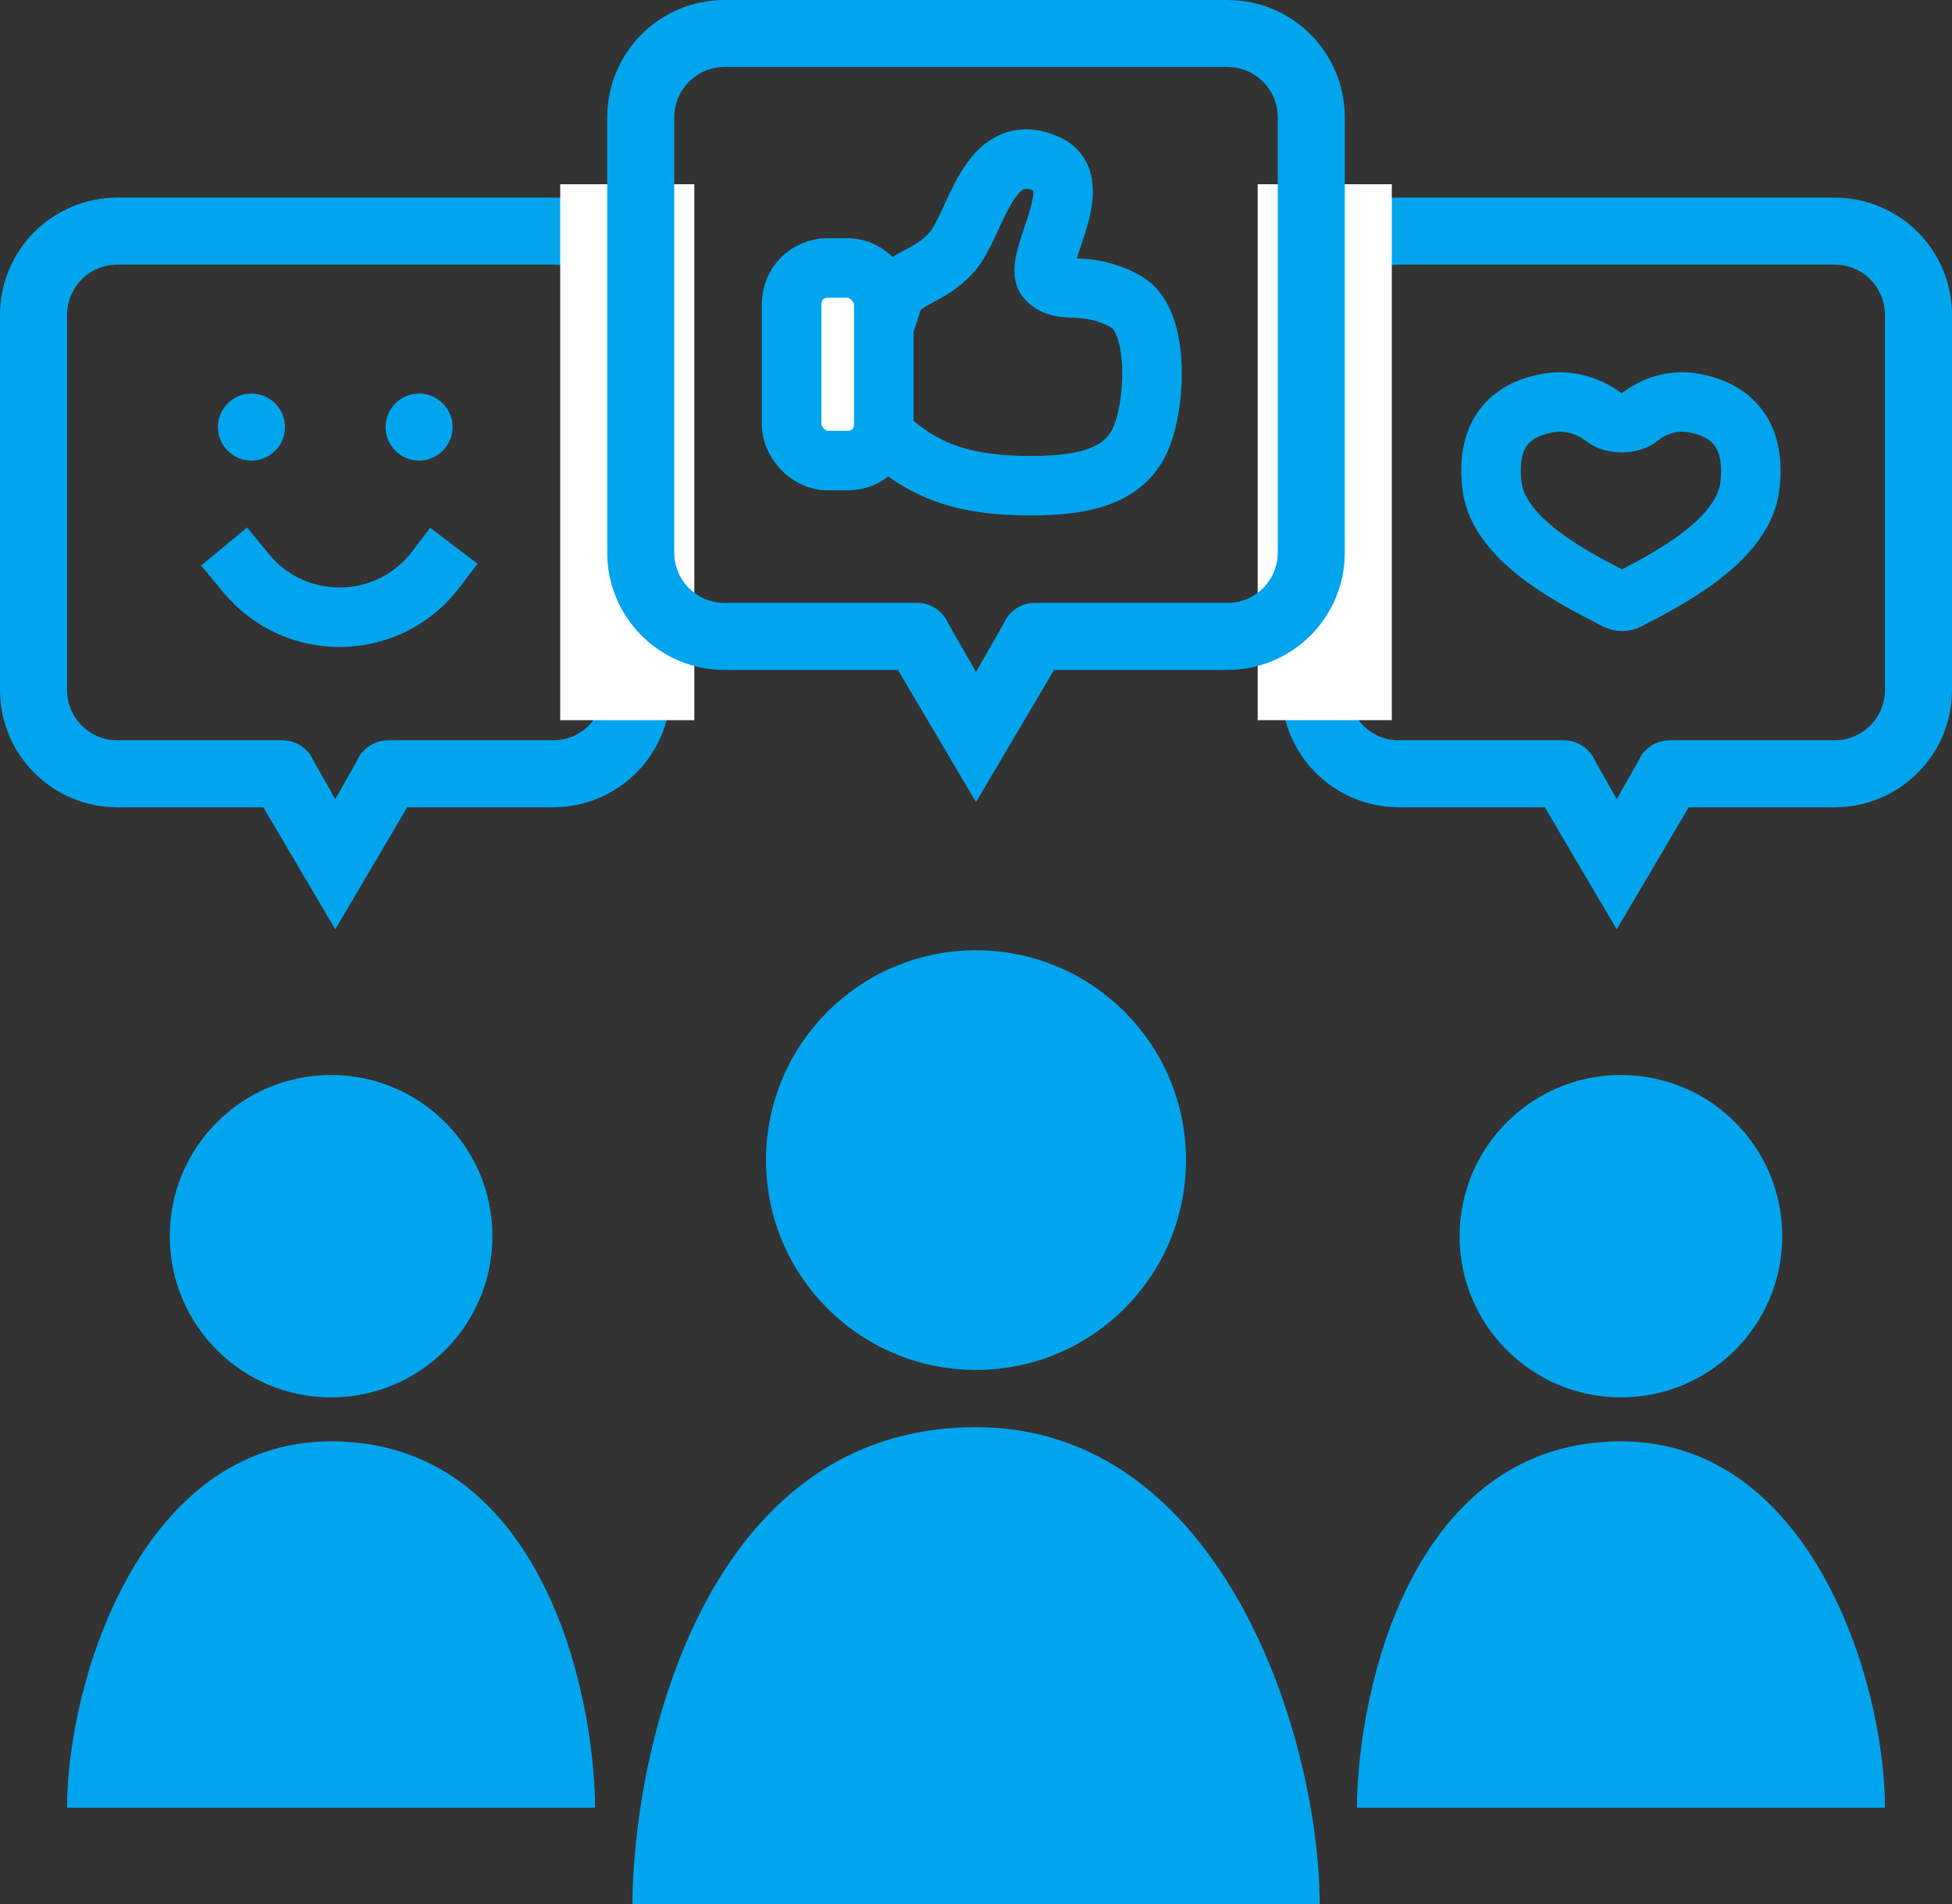 <svg width="164" height="160" viewBox="0 0 164 160" fill="none" xmlns="http://www.w3.org/2000/svg">
<rect x="0" y="0" width="164" height="160" fill="#333333" stroke="none"/>
<path d="M53.129 160C53.226 146.642 59.366 119.928 82.001 119.928C102.788 119.928 110.872 146.238 110.872 160H53.129Z" fill="#00A5ED"/>
<ellipse cx="82" cy="97.488" rx="17.643" ry="17.632" fill="#00A5ED"/>
<path d="M114.003 151.907C114.077 141.645 118.795 121.12 136.185 121.12C152.156 121.12 158.366 141.334 158.366 151.907H114.003Z" fill="#00A5ED"/>
<ellipse cx="136.185" cy="103.88" rx="13.555" ry="13.546" fill="#00A5ED"/>
<path fill-rule="evenodd" clip-rule="evenodd" d="M117.524 22.237C115.191 22.237 113.299 24.127 113.299 26.459V57.985C113.299 60.317 115.191 62.208 117.524 62.208H131.397C132.952 62.208 134.213 63.468 134.213 65.022C134.213 66.577 132.952 67.837 131.397 67.837H117.524C112.08 67.837 107.666 63.426 107.666 57.985V26.459C107.666 21.018 112.08 16.607 117.524 16.607H154.142C159.586 16.607 164 21.018 164 26.459V57.985C164 63.426 159.586 67.837 154.142 67.837H140.269C138.714 67.837 137.453 66.577 137.453 65.022C137.453 63.468 138.714 62.208 140.269 62.208H154.142C156.475 62.208 158.367 60.317 158.367 57.985V26.459C158.367 24.127 156.475 22.237 154.142 22.237H117.524Z" fill="#00A5ED"/>
<path fill-rule="evenodd" clip-rule="evenodd" d="M133.622 63.252L135.833 67.151L138.044 63.252L142.875 66.148L135.833 78.093L128.792 66.148L133.622 63.252Z" fill="#00A5ED"/>
<rect x="105.667" y="15.481" width="11.267" height="45.037" fill="white"/>
<path d="M49.997 151.907C49.923 141.645 45.205 121.12 27.815 121.12C11.844 121.12 5.634 141.334 5.634 151.907H49.997Z" fill="#00A5ED"/>
<ellipse cx="13.555" cy="13.546" rx="13.555" ry="13.546" transform="matrix(-1 0 0 1 41.371 90.334)" fill="#00A5ED"/>
<path fill-rule="evenodd" clip-rule="evenodd" d="M46.475 22.237C48.809 22.237 50.701 24.127 50.701 26.459V57.985C50.701 60.317 48.809 62.208 46.475 62.208H32.603C31.048 62.208 29.787 63.468 29.787 65.022C29.787 66.577 31.048 67.837 32.603 67.837H46.475C51.92 67.837 56.334 63.426 56.334 57.985V26.459C56.334 21.018 51.92 16.607 46.475 16.607H9.858C4.414 16.607 -3.8147e-05 21.018 -3.8147e-05 26.459V57.985C-3.8147e-05 63.426 4.414 67.837 9.858 67.837H23.731C25.286 67.837 26.547 66.577 26.547 65.022C26.547 63.468 25.286 62.208 23.731 62.208H9.858C7.525 62.208 5.633 60.317 5.633 57.985V26.459C5.633 24.127 7.525 22.237 9.858 22.237H46.475Z" fill="#00A5ED"/>
<path fill-rule="evenodd" clip-rule="evenodd" d="M30.378 63.252L28.167 67.151L25.956 63.252L21.125 66.148L28.167 78.093L35.209 66.148L30.378 63.252Z" fill="#00A5ED"/>
<path d="M58.334 15.481H47.067V60.519H58.334V15.481Z" fill="white"/>
<path fill-rule="evenodd" clip-rule="evenodd" d="M60.875 5.63C58.542 5.63 56.65 7.52 56.65 9.852V46.444C56.65 48.776 58.542 50.667 60.875 50.667H77.071C78.627 50.667 79.888 51.927 79.888 53.481C79.888 55.036 78.627 56.296 77.071 56.296H60.875C55.43 56.296 51.017 51.886 51.017 46.444V9.852C51.017 4.411 55.43 0 60.875 0H103.126C108.57 0 112.984 4.411 112.984 9.852V46.444C112.984 51.886 108.57 56.296 103.126 56.296H86.93C85.374 56.296 84.113 55.036 84.113 53.481C84.113 51.927 85.374 50.667 86.93 50.667H103.126C105.459 50.667 107.351 48.776 107.351 46.444V9.852C107.351 7.52 105.459 5.63 103.126 5.63H60.875Z" fill="#00A5ED"/>
<path fill-rule="evenodd" clip-rule="evenodd" d="M79.437 51.993L82 56.455L84.563 51.993L89.394 54.889L82 67.397L74.606 54.889L79.437 51.993Z" fill="#00A5ED"/>
<path d="M74.959 37.119C77.925 39.66 81.119 40.815 86.595 40.815C91.387 40.815 94.353 39.891 95.722 37.119C97.091 34.346 97.548 26.954 94.582 25.337C91.073 23.424 89.334 24.875 87.964 23.489C86.595 22.103 91.615 15.403 87.964 13.786C82.945 11.563 82.032 18.869 79.978 21.179C77.925 23.489 75.643 23.258 74.959 25.337" stroke="#00A5ED" stroke-width="5" stroke-linecap="square"/>
<rect x="66.508" y="22.519" width="7.746" height="16.185" rx="3" fill="white" stroke="#00A5ED" stroke-width="5"/>
<path d="M147.015 40.868C146.435 45.587 139.678 48.879 136.761 50.411C136.46 50.569 136.104 50.569 135.803 50.412C132.867 48.88 125.938 45.588 125.358 40.868C124.807 36.389 126.924 34.429 130.036 33.87C131.806 33.551 133.576 34.126 134.821 35.11C135.516 35.658 137.031 35.647 137.715 35.086C138.903 34.112 140.58 33.545 142.337 33.87C145.364 34.429 147.566 36.389 147.015 40.868Z" stroke="#00A5ED" stroke-width="5" stroke-linecap="square"/>
<ellipse cx="21.125" cy="35.889" rx="2.817" ry="2.815" fill="#00A5ED"/>
<ellipse cx="35.209" cy="35.889" rx="2.817" ry="2.815" fill="#00A5ED"/>
<path d="M20.421 47.852L20.7 48.189C24.875 53.231 32.659 53.066 36.617 47.852V47.852" stroke="#00A5ED" stroke-width="5" stroke-linecap="square"/>
</svg>
